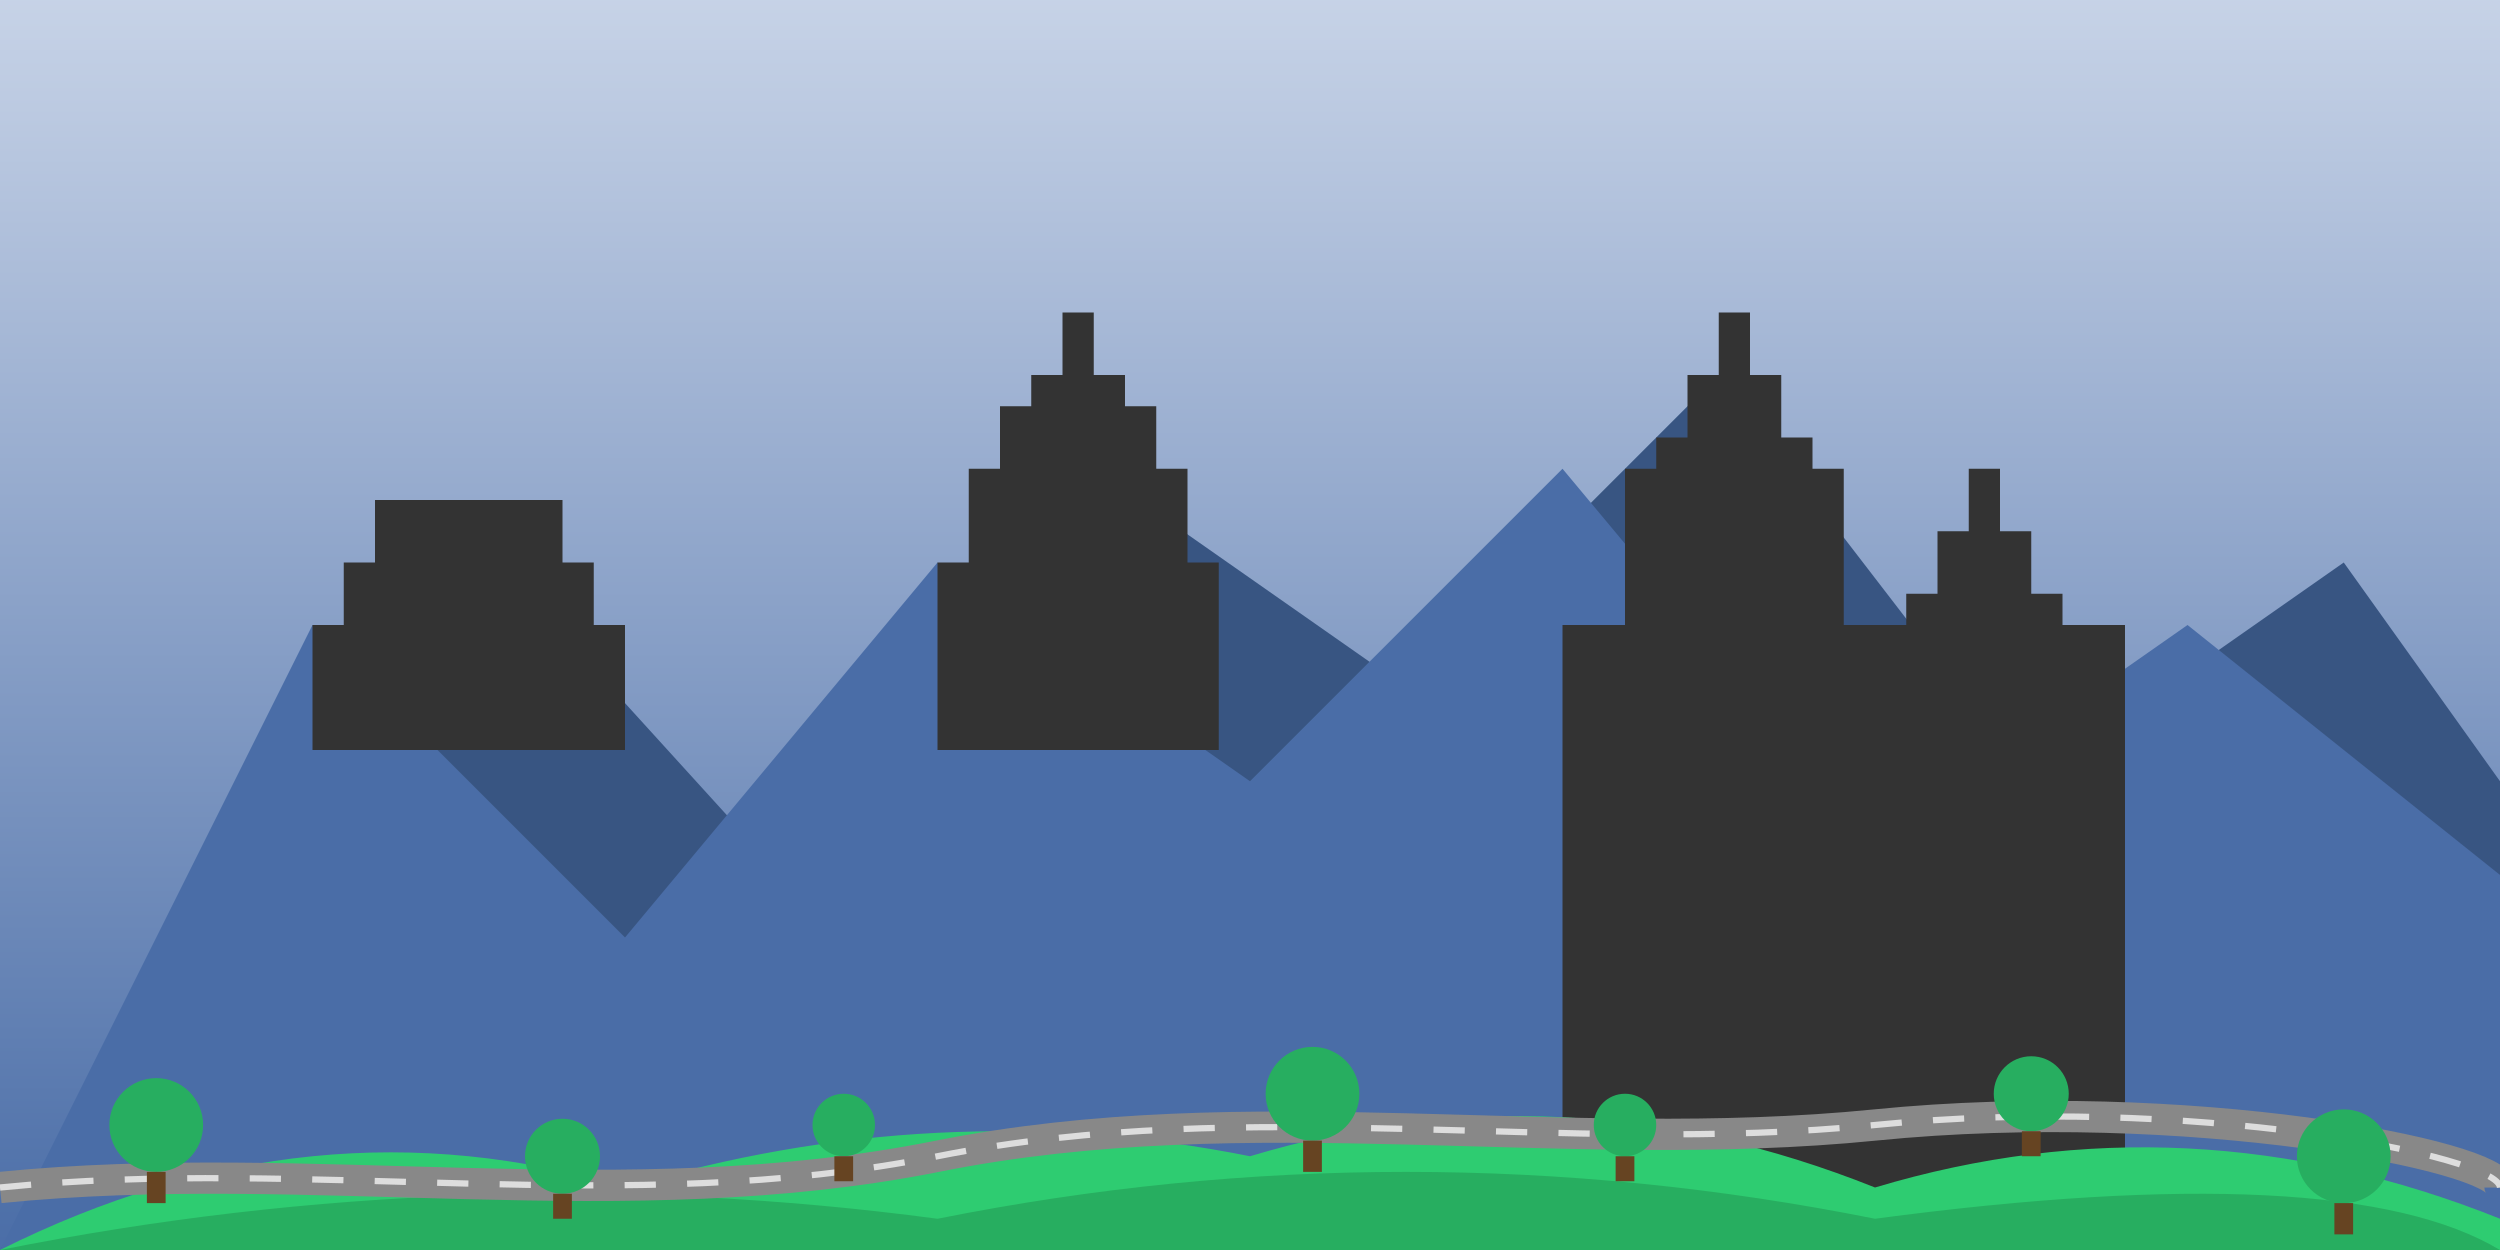 <svg xmlns="http://www.w3.org/2000/svg" viewBox="0 0 800 400" width="800" height="400">
  <!-- Sky background with gradient -->
  <defs>
    <linearGradient id="skyGradient" x1="0%" y1="0%" x2="0%" y2="100%">
      <stop offset="0%" stop-color="#c7d3e7" />
      <stop offset="100%" stop-color="#4a6da7" />
    </linearGradient>
  </defs>
  <rect width="800" height="400" fill="url(#skyGradient)" />
  
  <!-- Mountains in background -->
  <polygon points="0,400 150,170 250,280 350,150 450,220 550,120 650,250 750,180 800,250 800,400" fill="#385582" />
  <polygon points="0,400 100,200 200,300 300,180 400,250 500,150 600,270 700,200 800,280 800,400" fill="#4a6da7" />
  
  <!-- Neuschwanstein Castle silhouette -->
  <path d="M500,200 L520,200 L520,150 L530,150 L530,140 L540,140 L540,120 L550,120 L550,100 L560,100 L560,120 L570,120 L570,140 L580,140 L580,150 L590,150 L590,200 L610,200 L610,190 L620,190 L620,170 L630,170 L630,150 L640,150 L640,170 L650,170 L650,190 L660,190 L660,200 L680,200 L680,400 L500,400 Z" fill="#333333" />
  
  <!-- Cathedral silhouette (Cologne) -->
  <path d="M300,240 L300,180 L310,180 L310,150 L320,150 L320,130 L330,130 L330,120 L340,120 L340,100 L350,100 L350,120 L360,120 L360,130 L370,130 L370,150 L380,150 L380,180 L390,180 L390,240 Z" fill="#333333" />
  <path d="M320,240 L320,220 L370,220 L370,240 Z" fill="#333333" />
  
  <!-- Brandenburg Gate silhouette -->
  <path d="M100,240 L100,200 L110,200 L110,180 L120,180 L120,160 L180,160 L180,180 L190,180 L190,200 L200,200 L200,240 Z" fill="#333333" />
  <path d="M120,240 L120,200 L180,200 L180,240" stroke="#333333" stroke-width="5" fill="none" />
  <line x1="130" y1="200" x2="130" y2="240" stroke="#333333" stroke-width="5" />
  <line x1="150" y1="200" x2="150" y2="240" stroke="#333333" stroke-width="5" />
  <line x1="170" y1="200" x2="170" y2="240" stroke="#333333" stroke-width="5" />
  
  <!-- Green rolling hills in foreground -->
  <path d="M0,400 Q100,350 200,380 Q300,350 400,370 Q500,340 600,380 Q700,350 800,390 L800,400 L0,400 Z" fill="#2ecc71" />
  <path d="M0,400 Q150,370 300,390 Q450,360 600,390 Q750,370 800,400 L800,400 L0,400 Z" fill="#27ae60" />
  
  <!-- Stylized road winding through landscape -->
  <path d="M0,380 C100,370 200,390 300,370 C400,350 500,370 600,360 C700,350 800,370 800,380" stroke="#888" stroke-width="10" fill="none" />
  <path d="M0,380 C100,370 200,390 300,370 C400,350 500,370 600,360 C700,350 800,370 800,380" stroke="#ddd" stroke-width="2" stroke-dasharray="10,10" fill="none" />
  
  <!-- Trees scattered across the landscape -->
  <circle cx="50" cy="360" r="15" fill="#27ae60" />
  <rect x="47" y="375" width="6" height="10" fill="#664422" />
  
  <circle cx="180" cy="370" r="12" fill="#27ae60" />
  <rect x="177" y="382" width="6" height="8" fill="#664422" />
  
  <circle cx="270" cy="360" r="10" fill="#27ae60" />
  <rect x="267" y="370" width="6" height="8" fill="#664422" />
  
  <circle cx="420" cy="350" r="15" fill="#27ae60" />
  <rect x="417" y="365" width="6" height="10" fill="#664422" />
  
  <circle cx="520" cy="360" r="10" fill="#27ae60" />
  <rect x="517" y="370" width="6" height="8" fill="#664422" />
  
  <circle cx="650" cy="350" r="12" fill="#27ae60" />
  <rect x="647" y="362" width="6" height="8" fill="#664422" />
  
  <circle cx="750" cy="370" r="15" fill="#27ae60" />
  <rect x="747" y="385" width="6" height="10" fill="#664422" />
</svg>
